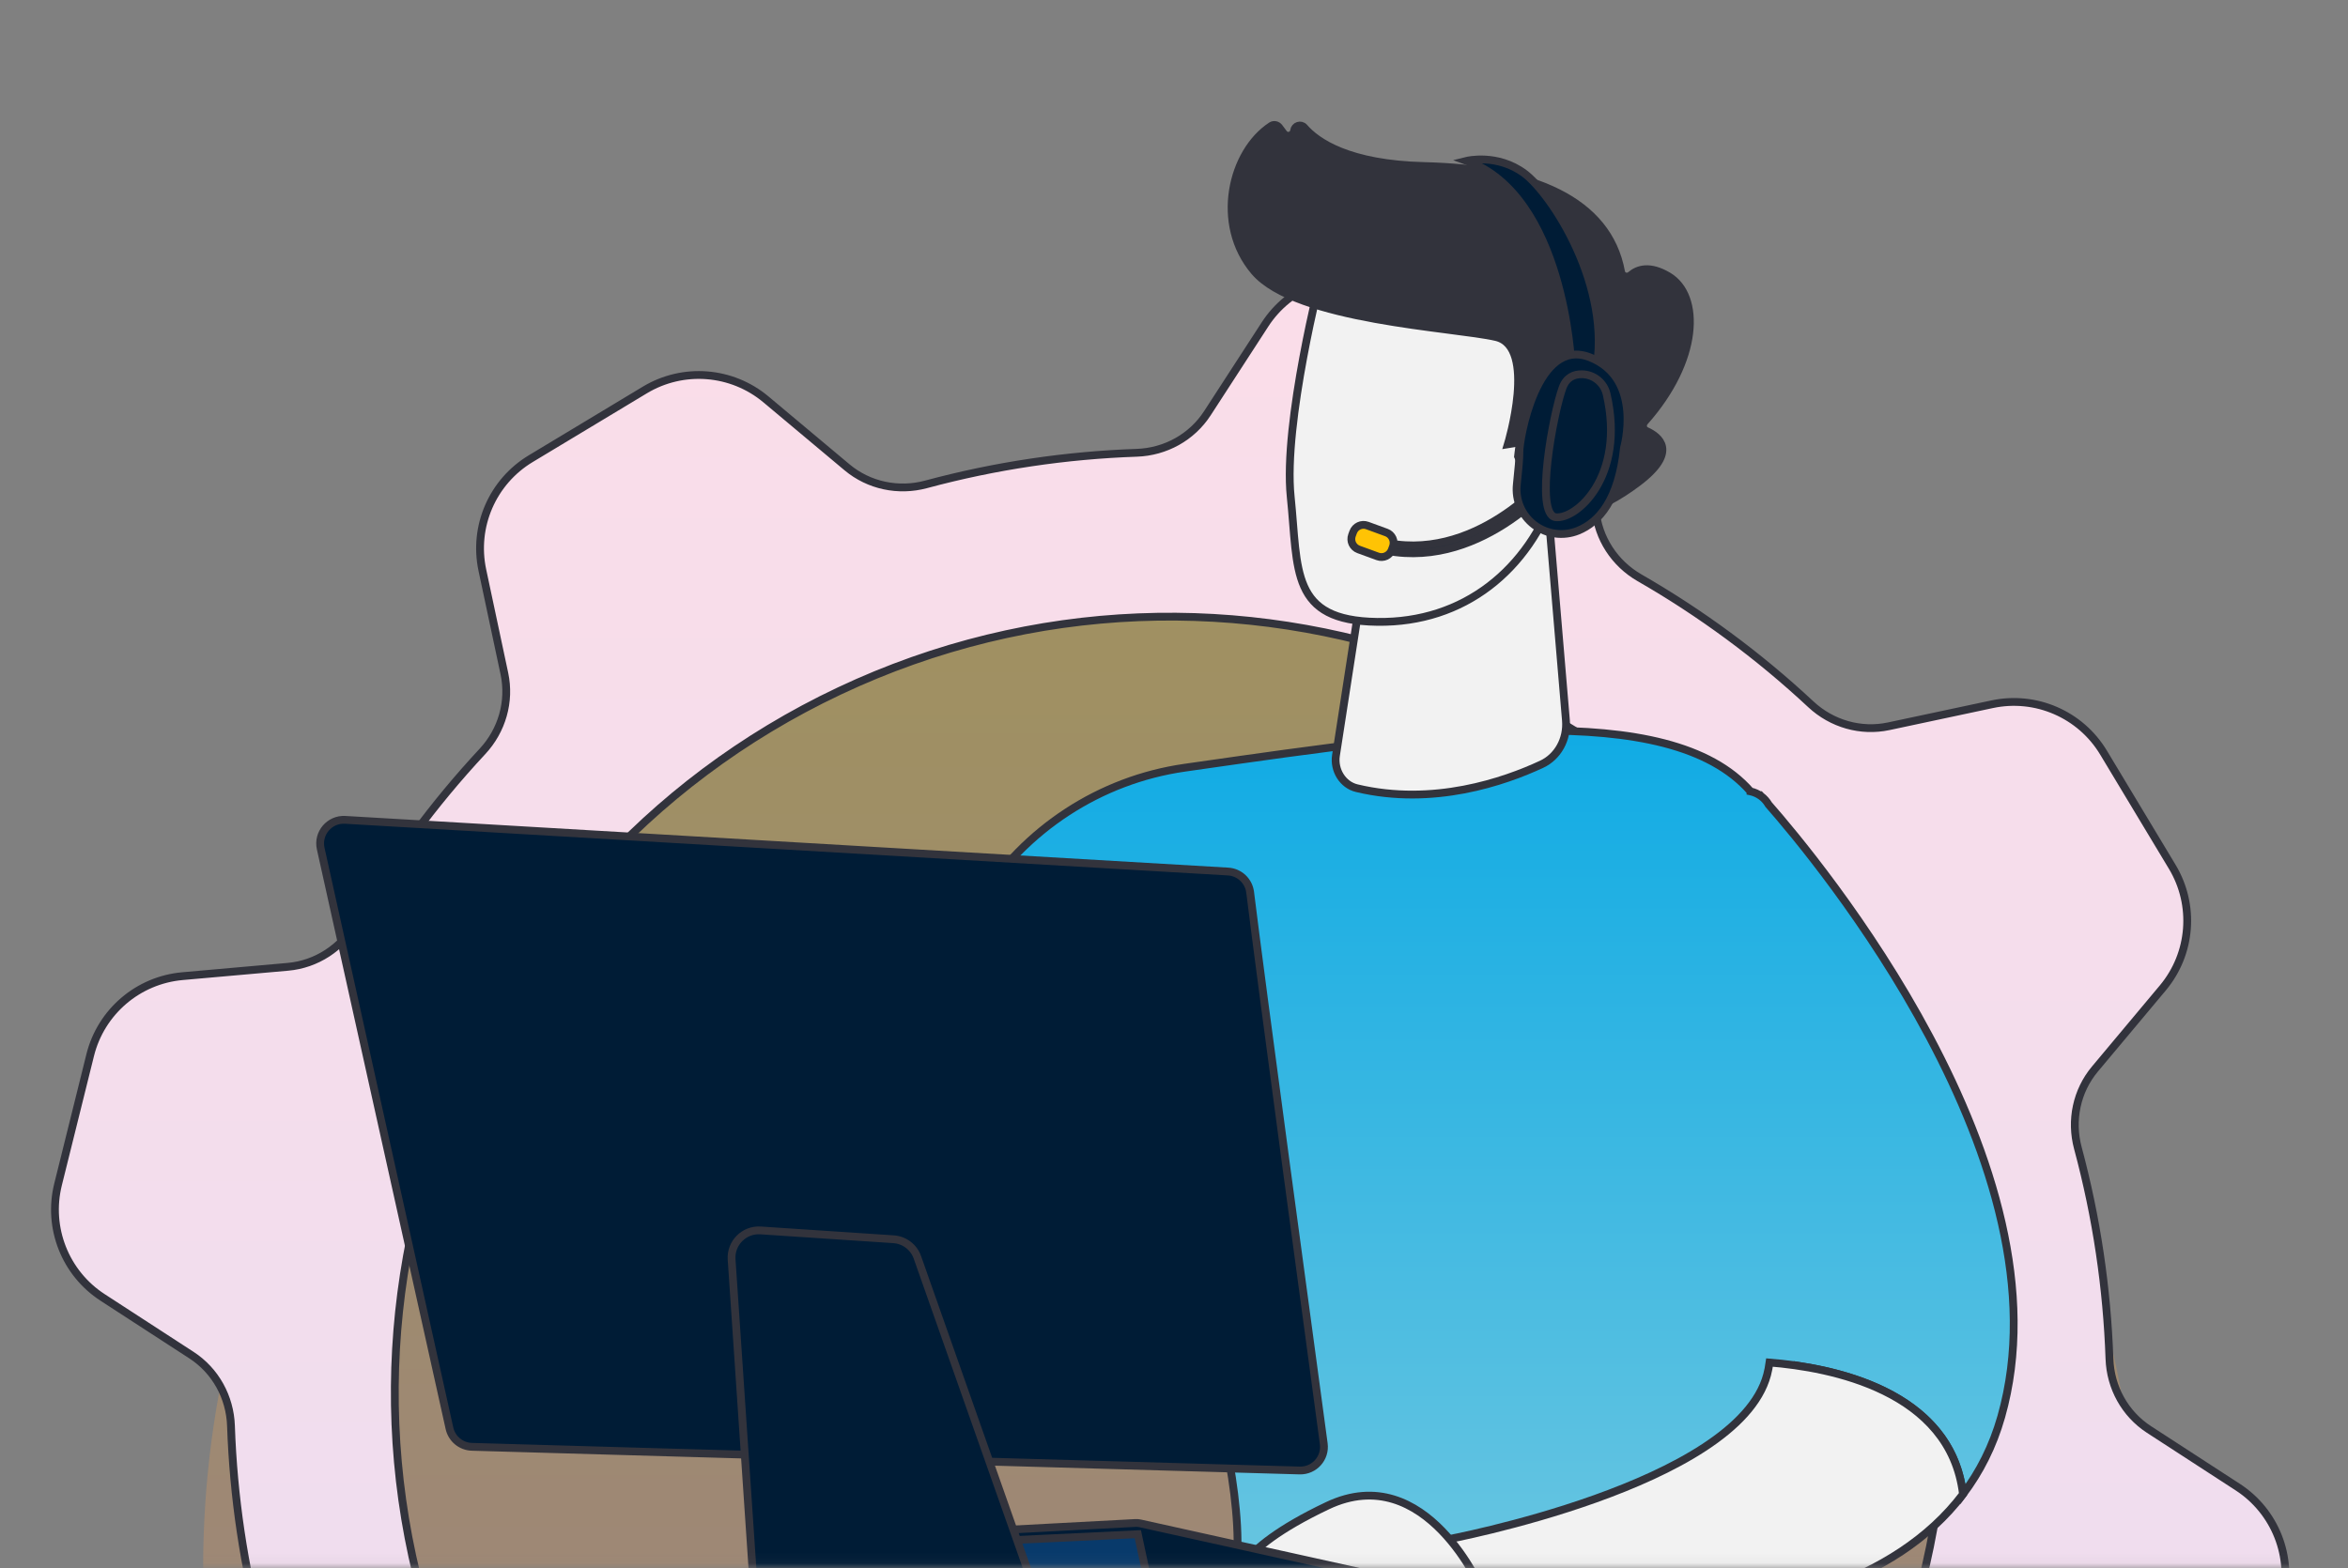 <?xml version="1.0" encoding="UTF-8"?> <svg xmlns="http://www.w3.org/2000/svg" width="226" height="151" viewBox="0 0 226 151" fill="none"><rect x="0" y="0" width="226" height="151" fill="#808080" stroke="none"/><mask id="mask0_897_27136" style="mask-type:alpha" maskUnits="userSpaceOnUse" x="0" y="0" width="226" height="151"><rect x="0.036" y="0.809" width="225.199" height="150.132" fill="#D9D9D9"></rect></mask><g mask="url(#mask0_897_27136)"><circle cx="112.635" cy="150.941" r="93.082" fill="url(#paint0_linear_897_27136)" fill-opacity="0.25"></circle><path d="M16.188 184.648L22.8 195.64C25.015 199.322 29.32 201.192 33.521 200.298L43.478 198.177C46.171 197.603 48.956 198.411 50.97 200.289C56.036 205.016 61.578 209.087 67.464 212.474C69.854 213.849 71.448 216.277 71.692 219.025L72.592 229.181C72.971 233.462 76.023 237.031 80.192 238.067L92.635 241.161C96.803 242.198 101.17 240.474 103.508 236.869L109.056 228.316C110.557 226.002 113.101 224.602 115.857 224.507C122.643 224.272 129.445 223.27 136.133 221.467C138.791 220.751 141.629 221.342 143.741 223.111L151.547 229.649C154.841 232.407 159.52 232.772 163.201 230.555L174.187 223.939C177.866 221.723 179.735 217.415 178.841 213.211L176.722 203.248C176.149 200.554 176.956 197.767 178.833 195.752C183.556 190.683 187.625 185.137 191.01 179.248C192.384 176.855 194.81 175.261 197.558 175.017L207.708 174.117C211.986 173.738 215.553 170.684 216.588 166.513L219.681 154.062C220.717 149.891 218.994 145.522 215.392 143.182L206.844 137.631C204.532 136.129 203.133 133.583 203.039 130.826C202.804 124.036 201.802 117.23 200.001 110.537C199.285 107.877 199.876 105.037 201.643 102.925L208.178 95.115C210.934 91.819 211.298 87.137 209.083 83.455L202.47 72.462C200.255 68.78 195.95 66.909 191.75 67.804L181.793 69.925C179.1 70.499 176.315 69.691 174.301 67.813C169.235 63.086 163.693 59.015 157.807 55.628C155.417 54.253 153.823 51.825 153.579 49.078L152.679 38.921C152.3 34.64 149.248 31.072 145.08 30.035L132.634 26.942C128.466 25.904 124.099 27.629 121.761 31.234L116.213 39.787C114.713 42.101 112.168 43.501 109.412 43.595C102.626 43.83 95.824 44.832 89.136 46.635C86.478 47.351 83.639 46.76 81.528 44.992L73.722 38.453C70.428 35.695 65.749 35.33 62.068 37.547L51.082 44.163C47.402 46.379 45.532 50.687 46.427 54.891L48.547 64.854C49.12 67.548 48.312 70.335 46.435 72.35C41.712 77.419 37.643 82.965 34.258 88.854C32.884 91.246 30.458 92.841 27.712 93.085L17.561 93.985C13.283 94.365 9.716 97.418 8.68 101.589L5.587 114.04C4.551 118.21 6.274 122.579 9.877 124.919L18.425 130.47C20.739 131.972 22.136 134.518 22.232 137.275C22.466 144.065 23.468 150.871 25.269 157.564C25.985 160.224 25.394 163.064 23.627 165.177L17.093 172.987C14.336 176.283 13.972 180.965 16.187 184.648H16.188ZM45.151 165.91C27.566 128.617 43.525 84.122 80.795 66.526C118.065 48.931 162.534 64.9 180.118 102.192C197.703 139.485 181.744 183.981 144.474 201.576C107.204 219.171 62.735 203.202 45.151 165.91Z" fill="white"></path><path d="M16.188 184.648L22.8 195.64C25.015 199.322 29.32 201.192 33.521 200.298L43.478 198.177C46.171 197.603 48.956 198.411 50.97 200.289C56.036 205.016 61.578 209.087 67.464 212.474C69.854 213.849 71.448 216.277 71.692 219.025L72.592 229.181C72.971 233.462 76.023 237.031 80.192 238.067L92.635 241.161C96.803 242.198 101.17 240.474 103.508 236.869L109.056 228.316C110.557 226.002 113.101 224.602 115.857 224.507C122.643 224.272 129.445 223.27 136.133 221.467C138.791 220.751 141.629 221.342 143.741 223.111L151.547 229.649C154.841 232.407 159.52 232.772 163.201 230.555L174.187 223.939C177.866 221.723 179.735 217.415 178.841 213.211L176.722 203.248C176.149 200.554 176.956 197.767 178.833 195.752C183.556 190.683 187.625 185.137 191.01 179.248C192.384 176.855 194.81 175.261 197.558 175.017L207.708 174.117C211.986 173.738 215.553 170.684 216.588 166.513L219.681 154.062C220.717 149.891 218.994 145.522 215.392 143.182L206.844 137.631C204.532 136.129 203.133 133.583 203.039 130.826C202.804 124.036 201.802 117.23 200.001 110.537C199.285 107.877 199.876 105.037 201.643 102.925L208.178 95.115C210.934 91.819 211.298 87.137 209.083 83.455L202.47 72.462C200.255 68.78 195.95 66.909 191.75 67.804L181.793 69.925C179.1 70.499 176.315 69.691 174.301 67.813C169.235 63.086 163.693 59.015 157.807 55.628C155.417 54.253 153.823 51.825 153.579 49.078L152.679 38.921C152.3 34.64 149.248 31.072 145.08 30.035L132.634 26.942C128.466 25.904 124.099 27.629 121.761 31.234L116.213 39.787C114.713 42.101 112.168 43.501 109.412 43.595C102.626 43.83 95.824 44.832 89.136 46.635C86.478 47.351 83.639 46.76 81.528 44.992L73.722 38.453C70.428 35.695 65.749 35.33 62.068 37.547L51.082 44.163C47.402 46.379 45.532 50.687 46.427 54.891L48.547 64.854C49.12 67.548 48.312 70.335 46.435 72.35C41.712 77.419 37.643 82.965 34.258 88.854C32.884 91.246 30.458 92.841 27.712 93.085L17.561 93.985C13.283 94.365 9.716 97.418 8.68 101.589L5.587 114.04C4.551 118.21 6.274 122.579 9.877 124.919L18.425 130.47C20.739 131.972 22.136 134.518 22.232 137.275C22.466 144.065 23.468 150.871 25.269 157.564C25.985 160.224 25.394 163.064 23.627 165.177L17.093 172.987C14.336 176.283 13.972 180.965 16.187 184.648H16.188ZM45.151 165.91C27.566 128.617 43.525 84.122 80.795 66.526C118.065 48.931 162.534 64.9 180.118 102.192C197.703 139.485 181.744 183.981 144.474 201.576C107.204 219.171 62.735 203.202 45.151 165.91Z" fill="url(#paint1_linear_897_27136)" fill-opacity="0.25"></path><path d="M16.188 184.648L22.8 195.64C25.015 199.322 29.32 201.192 33.521 200.298L43.478 198.177C46.171 197.603 48.956 198.411 50.97 200.289C56.036 205.016 61.578 209.087 67.464 212.474C69.854 213.849 71.448 216.277 71.692 219.025L72.592 229.181C72.971 233.462 76.023 237.031 80.192 238.067L92.635 241.161C96.803 242.198 101.17 240.474 103.508 236.869L109.056 228.316C110.557 226.002 113.101 224.602 115.857 224.507C122.643 224.272 129.445 223.27 136.133 221.467C138.791 220.751 141.629 221.342 143.741 223.111L151.547 229.649C154.841 232.407 159.52 232.772 163.201 230.555L174.187 223.939C177.866 221.723 179.735 217.415 178.841 213.211L176.722 203.248C176.149 200.554 176.956 197.767 178.833 195.752C183.556 190.683 187.625 185.137 191.01 179.248C192.384 176.855 194.81 175.261 197.558 175.017L207.708 174.117C211.986 173.738 215.553 170.684 216.588 166.513L219.681 154.062C220.717 149.891 218.994 145.522 215.392 143.182L206.844 137.631C204.532 136.129 203.133 133.583 203.039 130.826C202.804 124.036 201.802 117.23 200.001 110.537C199.285 107.877 199.876 105.037 201.643 102.925L208.178 95.115C210.934 91.819 211.298 87.137 209.083 83.455L202.47 72.462C200.255 68.78 195.95 66.909 191.75 67.804L181.793 69.925C179.1 70.499 176.315 69.691 174.301 67.813C169.235 63.086 163.693 59.015 157.807 55.628C155.417 54.253 153.823 51.825 153.579 49.078L152.679 38.921C152.3 34.64 149.248 31.072 145.08 30.035L132.634 26.942C128.466 25.904 124.099 27.629 121.761 31.234L116.213 39.787C114.713 42.101 112.168 43.501 109.412 43.595C102.626 43.83 95.824 44.832 89.136 46.635C86.478 47.351 83.639 46.76 81.528 44.992L73.722 38.453C70.428 35.695 65.749 35.33 62.068 37.547L51.082 44.163C47.402 46.379 45.532 50.687 46.427 54.891L48.547 64.854C49.12 67.548 48.312 70.335 46.435 72.35C41.712 77.419 37.643 82.965 34.258 88.854C32.884 91.246 30.458 92.841 27.712 93.085L17.561 93.985C13.283 94.365 9.716 97.418 8.68 101.589L5.587 114.04C4.551 118.21 6.274 122.579 9.877 124.919L18.425 130.47C20.739 131.972 22.136 134.518 22.232 137.275C22.466 144.065 23.468 150.871 25.269 157.564C25.985 160.224 25.394 163.064 23.627 165.177L17.093 172.987C14.336 176.283 13.972 180.965 16.187 184.648H16.188ZM45.151 165.91C27.566 128.617 43.525 84.122 80.795 66.526C118.065 48.931 162.534 64.9 180.118 102.192C197.703 139.485 181.744 183.981 144.474 201.576C107.204 219.171 62.735 203.202 45.151 165.91Z" stroke="#32333C" stroke-width="0.751"></path><path fill-rule="evenodd" clip-rule="evenodd" d="M114.82 73.803C138.874 70.358 160.653 67.239 168.488 76.195V76.195C168.863 76.276 169.206 76.433 169.501 76.65C169.501 76.65 169.502 76.65 169.502 76.649C169.502 76.649 169.503 76.65 169.505 76.653C169.801 76.87 170.048 77.147 170.231 77.464C174.838 82.708 199.49 112.244 192.626 136.401C191.81 139.272 190.546 141.74 188.942 143.86C187.917 135.235 179.2 132.411 173.064 131.495L174.098 153.516C174.098 153.516 117.703 164.946 119.019 150.894C119.055 150.508 119.081 150.112 119.098 149.706C119.678 135.344 108.204 109.19 108.204 109.19C98.516 120.463 89.908 148.161 89.908 148.161L77.452 145.081C75.078 121.735 86.304 99.352 94.239 86.795C98.644 79.826 105.868 75.085 114.029 73.916C114.293 73.879 114.557 73.841 114.82 73.803Z" fill="url(#paint2_linear_897_27136)"></path><path d="M168.488 76.195H168.863V76.053L168.77 75.947L168.488 76.195ZM114.82 73.803L114.767 73.432L114.82 73.803ZM168.488 76.195H168.112V76.499L168.409 76.562L168.488 76.195ZM169.501 76.65L169.279 76.953L169.487 77.105L169.704 76.965L169.501 76.65ZM169.502 76.649L169.777 76.394L169.563 76.163L169.299 76.334L169.502 76.649ZM169.505 76.653L169.229 76.907L169.254 76.934L169.283 76.955L169.505 76.653ZM170.231 77.464L169.906 77.652L169.925 77.684L169.949 77.712L170.231 77.464ZM192.626 136.401L192.265 136.298L192.265 136.298L192.626 136.401ZM188.942 143.86L188.57 143.904L188.68 144.829L189.242 144.086L188.942 143.86ZM173.064 131.495L173.12 131.124L172.668 131.056L172.689 131.512L173.064 131.495ZM174.098 153.516L174.173 153.884L174.488 153.82L174.473 153.499L174.098 153.516ZM119.019 150.894L119.393 150.929L119.393 150.929L119.019 150.894ZM119.098 149.706L118.723 149.691V149.691L119.098 149.706ZM108.204 109.19L108.548 109.039L108.308 108.493L107.919 108.946L108.204 109.19ZM89.908 148.161L89.818 148.525L90.161 148.61L90.266 148.272L89.908 148.161ZM77.452 145.081L77.079 145.119L77.105 145.382L77.362 145.445L77.452 145.081ZM94.239 86.795L94.557 86.996V86.996L94.239 86.795ZM114.029 73.916L114.082 74.288L114.082 74.288L114.029 73.916ZM168.77 75.947C166.746 73.633 163.838 72.12 160.274 71.195C156.709 70.27 152.464 69.927 147.732 69.973C138.271 70.064 126.786 71.71 114.767 73.432L114.873 74.175C126.908 72.451 138.339 70.814 147.74 70.724C152.438 70.678 156.61 71.02 160.085 71.921C163.559 72.823 166.312 74.278 168.205 76.442L168.77 75.947ZM168.863 76.195V76.195H168.112V76.195H168.863ZM169.723 76.347C169.386 76.1 168.995 75.92 168.567 75.828L168.409 76.562C168.732 76.632 169.026 76.767 169.279 76.953L169.723 76.347ZM169.704 76.965C169.704 76.965 169.704 76.965 169.704 76.965C169.705 76.965 169.705 76.965 169.705 76.965L169.299 76.334C169.299 76.334 169.299 76.334 169.298 76.334C169.298 76.334 169.298 76.334 169.298 76.334L169.704 76.965ZM169.502 76.649C169.226 76.904 169.226 76.904 169.226 76.904C169.226 76.904 169.226 76.904 169.226 76.904C169.226 76.904 169.226 76.904 169.226 76.904C169.226 76.904 169.226 76.904 169.226 76.904C169.226 76.904 169.226 76.904 169.226 76.904C169.226 76.904 169.226 76.904 169.226 76.904C169.226 76.904 169.226 76.904 169.226 76.904C169.226 76.904 169.226 76.904 169.227 76.904C169.227 76.904 169.227 76.905 169.227 76.905C169.228 76.906 169.228 76.906 169.229 76.907L169.781 76.398C169.78 76.397 169.779 76.396 169.778 76.395C169.778 76.395 169.778 76.395 169.777 76.395C169.777 76.394 169.777 76.394 169.777 76.394C169.777 76.394 169.777 76.394 169.777 76.394C169.777 76.394 169.777 76.394 169.777 76.394C169.777 76.394 169.777 76.394 169.777 76.394C169.777 76.394 169.777 76.394 169.777 76.394C169.777 76.394 169.777 76.394 169.777 76.394V76.394C169.777 76.394 169.777 76.394 169.502 76.649ZM170.556 77.276C170.347 76.915 170.065 76.599 169.728 76.351L169.283 76.955C169.536 77.142 169.749 77.379 169.906 77.652L170.556 77.276ZM169.949 77.712C172.244 80.324 179.537 88.994 185.399 100.016C191.268 111.053 195.656 124.365 192.265 136.298L192.987 136.503C196.46 124.28 191.954 110.745 186.061 99.664C180.161 88.568 172.825 79.848 170.513 77.216L169.949 77.712ZM192.265 136.298C191.462 139.125 190.218 141.55 188.643 143.633L189.242 144.086C190.873 141.929 192.159 139.42 192.987 136.503L192.265 136.298ZM189.315 143.815C188.786 139.364 186.265 136.411 183.117 134.467C179.98 132.53 176.21 131.585 173.12 131.124L173.009 131.866C176.054 132.32 179.71 133.245 182.722 135.106C185.724 136.959 188.074 139.731 188.57 143.904L189.315 143.815ZM174.473 153.499L173.439 131.477L172.689 131.512L173.723 153.534L174.473 153.499ZM118.645 150.859C118.467 152.767 119.281 154.247 120.787 155.345C122.271 156.427 124.432 157.146 127.004 157.602C132.156 158.515 139.121 158.4 146.095 157.849C153.076 157.297 160.095 156.306 165.367 155.453C168.003 155.027 170.204 154.635 171.746 154.349C172.517 154.206 173.123 154.09 173.537 154.01C173.744 153.969 173.902 153.938 174.01 153.917C174.063 153.906 174.104 153.898 174.131 153.893C174.145 153.89 174.155 153.888 174.162 153.886C174.166 153.886 174.168 153.885 174.17 153.885C174.171 153.885 174.171 153.884 174.172 153.884C174.172 153.884 174.173 153.884 174.098 153.516C174.024 153.148 174.023 153.149 174.023 153.149C174.023 153.149 174.022 153.149 174.021 153.149C174.02 153.149 174.017 153.15 174.014 153.151C174.007 153.152 173.997 153.154 173.983 153.157C173.957 153.162 173.916 153.17 173.863 153.181C173.757 153.202 173.599 153.233 173.393 153.273C172.982 153.353 172.378 153.469 171.609 153.611C170.072 153.896 167.877 154.287 165.247 154.712C159.986 155.563 152.989 156.551 146.035 157.1C139.075 157.65 132.188 157.758 127.135 156.862C124.606 156.414 122.577 155.72 121.229 154.738C119.903 153.771 119.243 152.534 119.393 150.929L118.645 150.859ZM118.723 149.691C118.707 150.091 118.681 150.48 118.645 150.859L119.393 150.929C119.43 150.536 119.456 150.133 119.473 149.721L118.723 149.691ZM108.204 109.19C107.86 109.341 107.86 109.341 107.86 109.341C107.861 109.341 107.861 109.342 107.861 109.342C107.861 109.343 107.862 109.344 107.862 109.346C107.864 109.349 107.866 109.353 107.868 109.359C107.874 109.372 107.882 109.391 107.893 109.415C107.914 109.465 107.946 109.539 107.988 109.636C108.072 109.83 108.194 110.117 108.35 110.488C108.662 111.229 109.107 112.304 109.639 113.64C110.704 116.312 112.117 120.023 113.513 124.182C116.309 132.517 119.01 142.586 118.723 149.691L119.473 149.721C119.766 142.463 117.02 132.275 114.224 123.943C112.824 119.768 111.405 116.043 110.336 113.362C109.802 112.022 109.355 110.942 109.042 110.197C108.885 109.824 108.762 109.535 108.678 109.339C108.635 109.241 108.603 109.167 108.581 109.116C108.57 109.091 108.562 109.072 108.556 109.059C108.554 109.053 108.551 109.048 108.55 109.045C108.549 109.043 108.549 109.042 108.548 109.041C108.548 109.04 108.548 109.04 108.548 109.04C108.548 109.04 108.548 109.039 108.204 109.19ZM89.908 148.161C90.266 148.272 90.266 148.272 90.266 148.272C90.266 148.272 90.266 148.271 90.266 148.271C90.267 148.27 90.267 148.269 90.268 148.267C90.269 148.264 90.27 148.259 90.272 148.253C90.276 148.24 90.283 148.22 90.291 148.194C90.307 148.141 90.332 148.063 90.365 147.961C90.43 147.756 90.527 147.454 90.653 147.065C90.907 146.288 91.281 145.164 91.759 143.78C92.716 141.011 94.092 137.203 95.771 133.043C99.134 124.709 103.689 115.02 108.489 109.435L107.919 108.946C103.031 114.634 98.438 124.43 95.075 132.762C93.39 136.937 92.009 140.757 91.049 143.534C90.57 144.923 90.195 146.051 89.94 146.832C89.812 147.223 89.715 147.527 89.649 147.733C89.616 147.836 89.591 147.915 89.575 147.968C89.566 147.995 89.56 148.015 89.556 148.029C89.554 148.035 89.552 148.041 89.551 148.044C89.55 148.046 89.55 148.047 89.55 148.048C89.55 148.048 89.549 148.049 89.549 148.049C89.549 148.049 89.549 148.049 89.908 148.161ZM77.362 145.445L89.818 148.525L89.998 147.796L77.542 144.716L77.362 145.445ZM93.922 86.594C85.975 99.169 74.692 121.644 77.079 145.119L77.825 145.043C75.465 121.827 86.632 99.534 94.557 86.996L93.922 86.594ZM113.976 73.545C105.704 74.729 98.384 79.534 93.922 86.594L94.557 86.996C98.903 80.118 106.032 75.44 114.082 74.288L113.976 73.545ZM114.767 73.432C114.503 73.469 114.24 73.507 113.976 73.545L114.082 74.288C114.346 74.25 114.61 74.213 114.873 74.175L114.767 73.432Z" fill="#32333C"></path><path d="M170.087 132.373C170.191 131.987 170.263 131.588 170.32 131.184C176.161 131.646 187.751 133.834 188.942 143.861C175.69 161.388 139.161 155.064 139.161 155.064V148.244C139.161 148.244 167.215 143.032 170.087 132.372V132.373Z" fill="#F2F2F2" stroke="#32333C" stroke-width="0.751"></path><path d="M149.084 49.911L150.724 69.356C150.876 71.165 149.944 72.857 148.39 73.581C144.812 75.25 137.94 77.643 130.59 75.886C129.245 75.565 128.369 74.159 128.591 72.725L133.358 41.904L149.084 49.91V49.911Z" fill="#F2F2F2" stroke="#32333C" stroke-width="0.751"></path><path d="M127.201 26.345C127.201 26.345 123.499 40.712 124.233 47.826C124.967 54.939 124.178 59.757 132.558 59.874C140.937 59.992 147.157 54.833 149.755 47.215C149.755 47.215 153.856 35.462 151.84 31.239C149.824 27.015 127.202 26.345 127.202 26.345H127.201Z" fill="#F2F2F2" stroke="#32333C" stroke-width="0.751"></path><path d="M146.161 42.611L145.13 42.776C145.13 42.776 147.985 33.387 144.009 32.453C140.034 31.519 124.773 30.866 120.746 26.131C116.864 21.566 118.562 14.597 122.372 12.114C122.613 11.957 122.939 12.031 123.112 12.26L123.554 12.849C123.857 13.252 124.497 13.082 124.559 12.581C124.618 12.106 125.214 11.909 125.527 12.271C126.754 13.683 129.805 15.811 137.103 15.987C147.458 16.236 154.759 19.245 156.033 26.171C156.114 26.61 156.623 26.777 156.963 26.488C157.633 25.917 158.788 25.515 160.589 26.596C163.722 28.477 163.554 34.682 158.291 40.606C158.041 40.887 158.115 41.336 158.459 41.489C159.671 42.028 161.578 43.467 157.701 46.411C153.734 49.422 151.127 49.579 150.119 49.487C149.848 49.461 149.635 49.252 149.607 48.981L149.004 42.76C148.973 42.438 148.676 42.209 148.357 42.26L146.161 42.611Z" fill="#32333C" stroke="#32333C" stroke-width="0.751"></path><path d="M146.113 43.94C146.113 43.94 146.973 35.003 151.205 36.794C155.436 38.586 150.744 46.728 147.703 47.543L146.113 43.94Z" fill="url(#paint3_linear_897_27136)" stroke="#32333C" stroke-width="0.751"></path><path d="M142.67 153.181C142.67 153.181 137.277 140.454 127.773 144.969C118.27 149.483 119.017 152.437 119.017 152.437L142.67 153.18V153.181Z" fill="#F2F2F2" stroke="#32333C" stroke-width="0.751"></path><path d="M143.883 155.823C143.807 156.786 142.987 157.518 142.022 157.485L92.775 155.767C92.01 155.74 91.345 155.233 91.116 154.502L89.687 149.928C89.335 148.804 90.137 147.651 91.313 147.589L109.272 146.634C109.435 146.625 109.598 146.639 109.757 146.674L142.475 153.921C143.353 154.115 143.953 154.926 143.883 155.823Z" fill="url(#paint4_linear_897_27136)" stroke="#32333C" stroke-width="0.751"></path><path d="M110.872 154.025L109.517 147.711L91.07 148.591L92.284 153.83L110.872 154.025Z" fill="#083A6B" stroke="#32333C" stroke-width="0.751"></path><path d="M120.329 85.908C121.373 94.439 126.069 129.099 127.414 139.002C127.603 140.394 126.496 141.62 125.091 141.579L45.419 139.3C44.377 139.27 43.488 138.535 43.262 137.517L30.868 81.702C30.541 80.227 31.715 78.847 33.224 78.935L118.202 83.912C119.3 83.976 120.195 84.815 120.328 85.907L120.329 85.908Z" fill="url(#paint5_linear_897_27136)" stroke="#32333C" stroke-width="0.751"></path><path d="M88.303 121.063L100.078 154.484L72.698 155.064L70.419 121.263C70.311 119.677 71.627 118.36 73.214 118.466L86 119.315C87.049 119.384 87.955 120.071 88.304 121.063L88.303 121.063Z" fill="url(#paint6_linear_897_27136)" stroke="#32333C" stroke-width="0.751"></path><path d="M132.564 52.828C142.165 55.344 149.665 46.313 149.739 46.221L149.153 45.743C149.082 45.831 141.882 54.487 132.756 52.096L132.564 52.827V52.828Z" fill="url(#paint7_linear_897_27136)" stroke="#32333C" stroke-width="0.751"></path><path d="M130.133 51.538L130.246 51.23C130.447 50.681 131.055 50.398 131.605 50.599L133.444 51.272C133.992 51.473 134.275 52.081 134.074 52.631L133.962 52.939C133.761 53.488 133.152 53.771 132.603 53.57L130.764 52.897C130.215 52.696 129.932 52.087 130.133 51.538Z" fill="#FFC304" stroke="#32333C" stroke-width="0.751"></path><path d="M151.234 35.05C151.234 35.05 150.562 18.856 141.162 15.486C141.162 15.486 144.107 14.752 146.723 16.695C149.34 18.638 155.271 27.626 153.582 35.909C151.515 36.175 151.234 35.05 151.234 35.05Z" fill="url(#paint8_linear_897_27136)" stroke="#32333C" stroke-width="0.751"></path><path d="M153.056 34.412C158.209 36.477 156.312 43.124 156.312 43.124C155.8 48.106 153.921 50.279 151.872 51.103C150.472 51.666 148.879 51.45 147.676 50.539C146.474 49.628 145.836 48.153 145.998 46.653C146.144 45.298 146.263 44.007 146.246 43.538C146.206 42.401 147.902 32.347 153.056 34.412Z" fill="url(#paint9_linear_897_27136)" stroke="#32333C" stroke-width="0.751"></path><path d="M152.251 36.033C153.397 36.043 154.385 36.834 154.643 37.951C156.486 45.946 151.676 50.046 149.73 49.795C147.679 49.529 149.508 39.761 150.399 37.334C150.771 36.316 151.514 36.026 152.251 36.033H152.251Z" fill="url(#paint10_linear_897_27136)" stroke="#32333C" stroke-width="0.751"></path></g><defs><linearGradient id="paint0_linear_897_27136" x1="112.635" y1="57.859" x2="112.635" y2="244.023" gradientUnits="userSpaceOnUse"><stop stop-color="#FFC304"></stop><stop offset="1" stop-color="#EE7AA7"></stop></linearGradient><linearGradient id="paint1_linear_897_27136" x1="112.634" y1="26.643" x2="112.634" y2="241.46" gradientUnits="userSpaceOnUse"><stop stop-color="#EE7AA7"></stop><stop offset="1" stop-color="#A474CC"></stop></linearGradient><linearGradient id="paint2_linear_897_27136" x1="135.477" y1="70.344" x2="135.477" y2="157.9" gradientUnits="userSpaceOnUse"><stop stop-color="#10ABE4"></stop><stop offset="1" stop-color="#6FC7E0"></stop></linearGradient><linearGradient id="paint3_linear_897_27136" x1="147.583" y1="41.657" x2="126.677" y2="36.185" gradientUnits="userSpaceOnUse"><stop stop-color="#FEBBBA"></stop><stop offset="1" stop-color="#FF928E"></stop></linearGradient><linearGradient id="paint4_linear_897_27136" x1="118.144" y1="135.89" x2="176.367" y2="-40.655" gradientUnits="userSpaceOnUse"><stop stop-color="#001C36"></stop><stop offset="1" stop-color="#4042E2"></stop></linearGradient><linearGradient id="paint5_linear_897_27136" x1="81.612" y1="16.932" x2="645.26" y2="-510.11" gradientUnits="userSpaceOnUse"><stop stop-color="#001C36"></stop><stop offset="1" stop-color="#4042E2"></stop></linearGradient><linearGradient id="paint6_linear_897_27136" x1="86.009" y1="82.236" x2="347.29" y2="-46.147" gradientUnits="userSpaceOnUse"><stop stop-color="#001C36"></stop><stop offset="1" stop-color="#4042E2"></stop></linearGradient><linearGradient id="paint7_linear_897_27136" x1="141.594" y1="38.294" x2="206.046" y2="-50.865" gradientUnits="userSpaceOnUse"><stop stop-color="#001C36"></stop><stop offset="1" stop-color="#4042E2"></stop></linearGradient><linearGradient id="paint8_linear_897_27136" x1="147.848" y1="-5.037" x2="269.815" y2="-50.688" gradientUnits="userSpaceOnUse"><stop stop-color="#001C36"></stop><stop offset="1" stop-color="#4042E2"></stop></linearGradient><linearGradient id="paint9_linear_897_27136" x1="151.588" y1="17.034" x2="253.984" y2="-21.339" gradientUnits="userSpaceOnUse"><stop stop-color="#001C36"></stop><stop offset="1" stop-color="#4042E2"></stop></linearGradient><linearGradient id="paint10_linear_897_27136" x1="152.086" y1="22.403" x2="215.715" y2="4.864" gradientUnits="userSpaceOnUse"><stop stop-color="#001C36"></stop><stop offset="1" stop-color="#4042E2"></stop></linearGradient></defs></svg> 